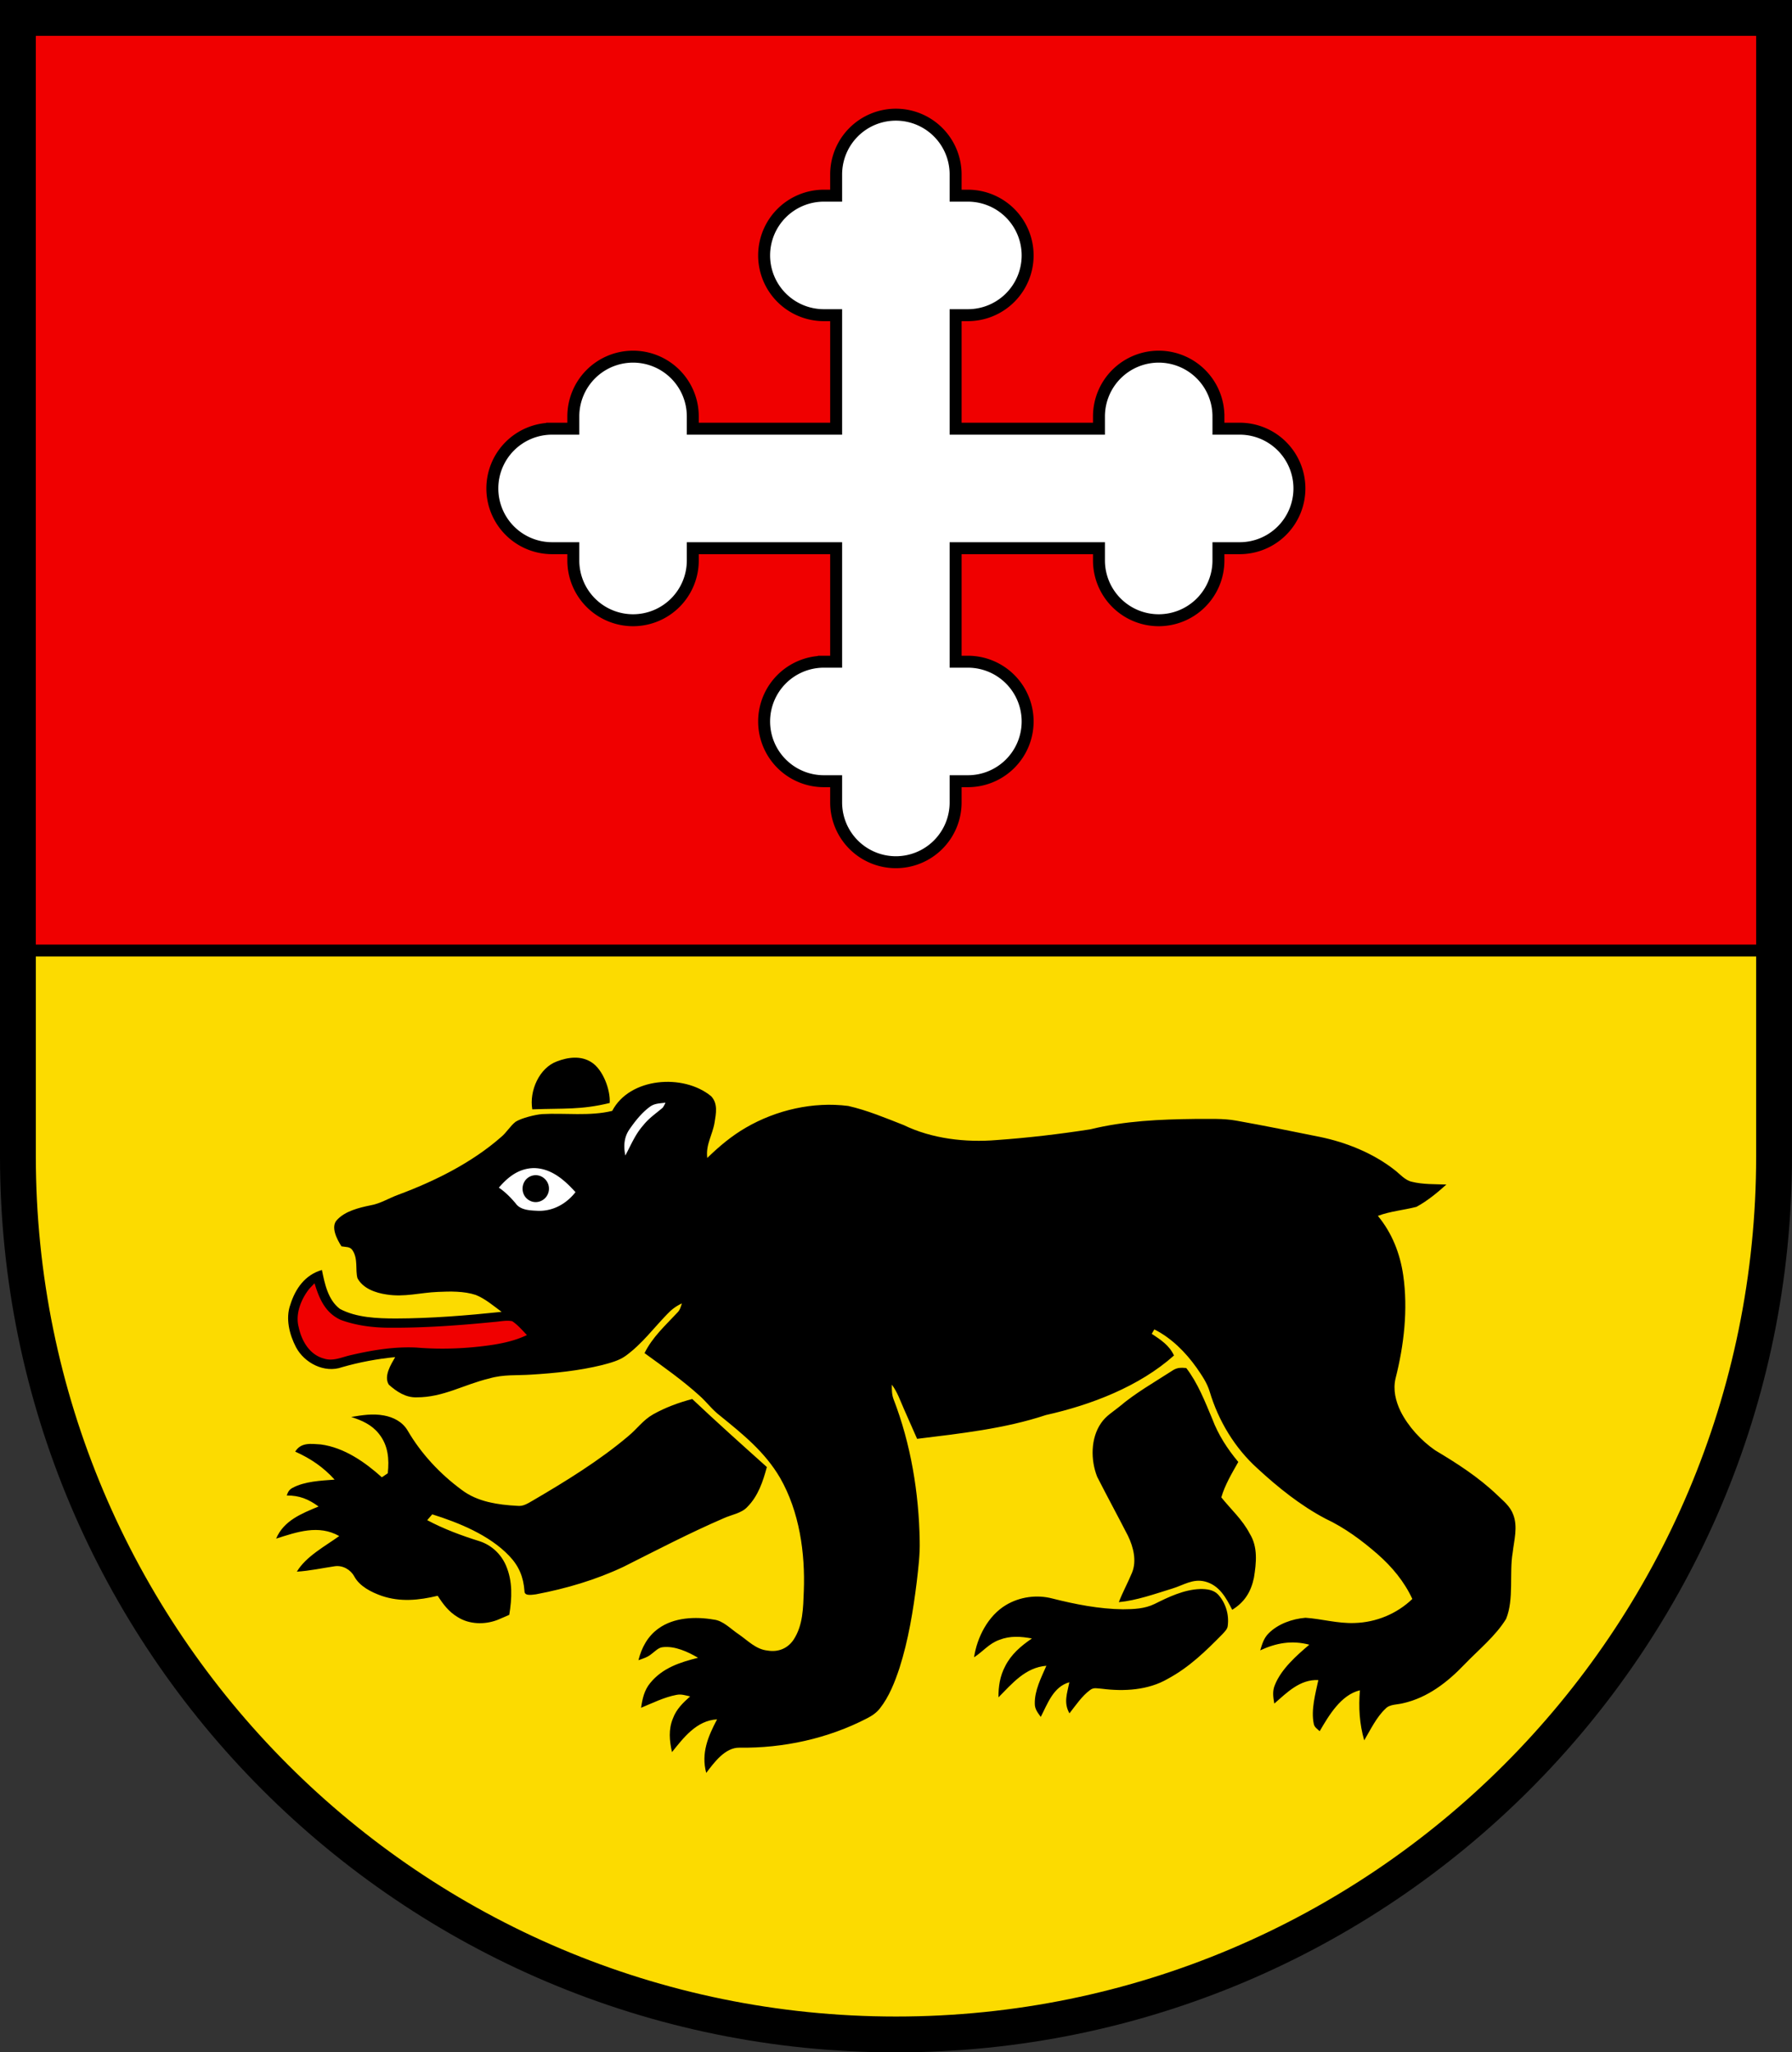 <?xml version="1.0" encoding="UTF-8"?>
<svg width="600" height="687" version="1.1" xmlns="http://www.w3.org/2000/svg">
 <rect width="100%" height="100%" fill="#333333" stroke="none"/>
 <path d="M593.94 318.18H6v68.852c0 162.35 131.61 293.97 293.97 293.97s293.97-131.61 293.97-293.97V318.18z" fill="#fcdb00"/>
 <path d="m192.33 354.04c-1.986 0.034-3.997 0.534-5.865 1.252-5.904 2.164-9.3 9.843-8.243 16.051 10.708-0.409 16.215 0.218 25.915-2.132 0.298-4.292-2.208-11.18-6.101-13.636-1.762-1.14-3.72-1.57-5.706-1.535zm12.653 17.817c-7.541 1.842-15.748 0.652-23.508 1.074-2.31 0.192-6.898 1.323-8.84 2.566-1.848 1.45-3.013 3.592-4.838 5.096-9.788 8.603-22.27 14.813-34.5 19.349-3.328 1.228-5.912 2.954-9.397 3.56-3.696 0.753-8.37 1.927-10.985 4.774-2.38 2.287-0.049 6.647 1.408 8.918 1.401 0.277 2.859 0 3.72 1.342 1.903 2.878 0.87 6.562 1.645 9.325 1.816 3.422 6.005 4.904 9.677 5.441 6.045 0.975 11.236-0.606 17.227-0.852 4.134-0.191 8.748-0.29 12.702 1.014 3.156 1.259 5.959 3.66 8.652 5.662-11.761 1.228-23.608 2.196-35.448 2.22-6.17-0.016-13.131-0.255-18.683-3.202-4.01-3.016-5.105-8.464-6.03-13.037-5.676 1.634-8.895 6.277-10.563 11.58-1.691 4.628-0.321 10.07 1.902 14.305 2.788 5.242 9.492 8.756 15.404 6.653 5.81-1.68 11.76-2.777 17.782-3.368-1.433 2.487-3.9 6.407-2.123 9.223 2.608 2.326 5.67 4.375 9.35 4.237 8.91 0.015 15.7-4.266 24.313-6.323 4.714-1.389 9.233-0.95 14.063-1.28 7.893-0.484 15.951-1.299 23.64-3.186 2.687-0.714 5.685-1.466 7.948-3.108 5.567-4.083 9.254-9.186 13.913-13.975 1.472-1.558 2.945-2.656 4.902-3.577-0.383 1.136-0.626 2.217-1.519 3.085-4.08 4.374-8.3 8.142-11.002 13.56 6.335 4.613 12.725 9.064 18.574 14.39 2.325 2.11 4.142 4.605 6.656 6.516 7.736 6.278 15.081 12.172 20.163 20.86 6.484 11.312 8.433 25.131 7.94 37.94-0.22 5.548-0.236 11.359-3.407 16.209-1.989 2.962-5.167 4.266-8.746 3.652-3.923-0.406-6.592-3.36-9.7-5.486-2.561-1.688-5.161-4.55-8.285-4.873-6.124-1.067-13.367-0.768-18.543 3-3.625 2.602-5.622 6.392-6.687 10.59 1.558-0.545 3.061-0.996 4.353-2.07 1.136-0.821 2.311-2.165 3.768-2.287 4.071-0.492 8.44 1.55 11.847 3.545-6.123 1.527-11.917 3.414-16.013 8.433-2.02 2.433-2.616 5.264-3.07 8.303 3.79-1.565 7.775-3.553 11.823-4.312 1.637-0.346 3.022 0.162 4.604 0.508-2.412 2.148-4.619 4.274-5.754 7.351-1.543 3.722-1.184 7.468-0.322 11.29 3.883-4.835 8.237-10.592 15.09-10.96-3.031 5.748-5.395 11.335-3.626 17.927 2.576-3.385 6.28-8.526 11.104-8.45 14.705 0.215 29.66-3.053 42.69-9.799 1.69-0.86 3.227-1.88 4.386-3.392 3.062-3.876 4.987-8.834 6.521-13.462 2.984-9.347 4.597-19.224 5.795-28.932 0.525-4.582 1.096-9.041 0.979-13.669-0.267-16.04-2.967-32.417-8.778-47.458-0.579-1.565-0.564-3.155-0.556-4.805 1.903 2.525 2.796 5.327 4.064 8.159 1.48 3.323 2.952 6.646 4.4 9.977 14.36-1.766 29.38-3.392 43.122-7.965 15.128-3.377 31.283-9.563 42.888-19.931-1.567-3.4-4.417-5.251-7.448-7.254 0.29-0.491 0.58-0.99 0.87-1.48 5.755 2.893 10.485 7.675 14.15 12.832 1.745 2.532 3.53 5.086 4.4 8.049 2.912 9.708 8.37 18.803 15.989 25.672 6.875 6.34 14.447 12.439 22.794 16.82 6.39 2.994 12.224 7.322 17.486 11.92 4.807 4.235 8.88 9.14 11.565 14.935-5.16 4.966-12.113 7.85-19.341 8.05-5.638 0.214-10.995-1.382-16.422-1.75-4.393 0.352-9.184 2.035-12.315 5.173-1.66 1.627-2.194 3.607-2.86 5.733 5.38-2.487 10.588-3.432 16.438-1.897-4.315 3.669-9.382 8.143-11.512 13.462-0.9 2.087-0.587 4.091-0.203 6.248 4.268-3.7 8.558-8.151 14.744-7.868-0.98 4.567-2.504 10.008-1.533 14.636 0.227 1.205 1.15 1.68 1.98 2.478 3.038-5.195 7.094-12.155 13.477-13.689-0.502 5.656-0.149 11.28 1.433 16.752 2.106-3.53 4.087-7.75 7.133-10.598 1.386-1.527 4.017-1.32 5.943-1.842 8.183-1.85 14.845-7.053 20.468-12.939 4.66-4.85 10.51-9.593 13.963-15.28 2.701-6.553 1.017-15.4 2.199-22.17 0.478-4.198 1.771-8.572 0.213-12.67-1.057-2.894-3.259-4.552-5.404-6.631-6.28-5.986-13.327-10.515-20.766-14.958-4.745-3.3-9.013-7.944-11.59-13.078-1.651-3.454-2.552-7.159-1.675-10.957 2.842-11.129 4.213-23.156 2.576-34.552-1.065-7.299-3.727-14.12-8.488-19.884 4.205-1.573 8.628-1.903 12.928-3.023 3.64-1.98 6.961-4.712 10.015-7.467-3.766-0.138-7.917-1e-3 -11.59-0.93-2.31-0.514-3.975-2.602-5.839-4.014-7.118-5.556-16.03-9.154-24.894-10.988-9.31-1.888-18.62-3.768-27.978-5.441-4.424-0.814-9.138-0.546-13.688-0.584-11.95 0.145-23.632 0.63-35.253 3.484-10.328 1.604-20.867 2.847-31.298 3.584-10.422 0.875-21.72-0.422-31.173-5.012-6.052-2.371-12.207-4.957-18.565-6.4-11.707-1.504-24.062 1.352-34.187 7.215-4.84 2.785-9.045 6.331-13.007 10.191-0.58-4.444 1.746-7.645 2.45-11.896 0.486-3.001 1.16-6.316-1.158-8.772-9.314-7.665-27.299-6.263-33.119 4.915zm190.88 85.987c-1.241-0.015-2.279 0.222-3.471 1.045-5.928 3.83-12.292 7.436-17.647 12.002-2.2 1.78-4.418 3.047-6.055 5.434-3.563 5.088-3.546 12.425-1.33 18.012 3.367 6.623 6.93 13.16 10.32 19.776 1.785 3.699 2.968 8.335 1.363 12.279-1.37 3.346-3.134 6.524-4.434 9.908 5.998-0.568 12.067-2.764 17.838-4.53 3.79-1.127 6.875-3.422 11.017-2.378 4.816 1.259 7.048 5.426 9.108 9.463 4.173-2.563 6.28-6.032 7.267-10.705 0.806-4.996 1.393-10.29-1.418-14.804-2.427-4.681-6.264-8.082-9.498-12.119 1.198-4.16 3.556-8.087 5.686-11.855-3.641-4.36-6.72-9.094-8.71-14.405-2.434-5.786-4.838-12.018-8.714-17.037-0.439-0.048-0.88-0.077-1.322-0.086zm-164.08 10.459c-4.534 1.183-9.028 2.849-13.107 5.136-3.43 1.957-5.309 4.819-8.355 7.328-9.71 8.212-21.017 15.142-32.019 21.58-1.668 0.922-3.062 1.95-5.097 1.712-6.476-0.338-13.382-1.335-18.637-5.356-7.266-5.341-13.592-12.126-18.095-19.87-1.7-2.862-4.676-4.428-7.918-5.02-3.774-0.705-7.25-0.12-10.963 0.5 3.579 1.144 6.844 2.586 9.225 5.564 3.155 3.883 3.54 8.496 3.023 13.285-0.658 0.445-1.325 0.897-1.99 1.342-5.677-5.104-12.615-9.953-20.43-10.997-3.28-0.214-6.624-0.774-8.573 2.403 5.136 2.302 9.436 5.21 13.186 9.377-4.526 0.338-10.015 0.561-14.063 2.748-1.167 0.606-1.55 1.365-1.957 2.563 4.29-0.023 7.28 1.235 10.655 3.683-5.716 2.372-11.66 4.713-14.212 10.753 6.961-2.218 14.212-4.774 21.126-0.86-4.768 3.43-11.148 6.823-14.186 11.919 4.306-0.269 8.495-1.19 12.747-1.819 2.655-0.345 5.23 1.135 6.475 3.414 1.793 3.323 5.7 5.273 9.161 6.5 6.273 2.134 12.466 1.489 18.777-0.023 1.809 2.847 3.782 5.442 6.773 7.192 3.821 2.386 8.826 2.51 12.992 0.982l0.445-0.176c1.26-0.514 2.499-1.074 3.744-1.619 0.916-5.564 1.183-11.174-1.088-16.477-1.629-3.822-4.832-6.862-8.865-8.166-5.998-1.873-11.98-4.083-17.517-7.046 0.556-0.652 1.12-1.304 1.683-1.949 9.005 2.817 19.13 6.968 25.716 13.845 3.328 3.46 4.824 7.114 5.168 11.85-0.047 1.819 2.724 1.19 3.852 1.074 10.07-1.903 20.077-4.843 29.333-9.225 11.048-5.548 22.074-11.296 33.444-16.207 2.607-1.205 6.005-1.682 7.931-3.762 3.688-3.691 5.27-8.533 6.594-13.406-8.402-7.529-16.782-15.027-24.98-22.77zm170.06 63.607c-5.38 0.176-10.547 2.64-15.245 4.988-3.32 1.627-6.962 1.766-10.604 1.79-7.9-0.078-16.005-1.674-23.64-3.608-5.192-1.359-10.907-0.576-15.496 2.164-6.052 3.591-9.718 10.835-10.72 17.512 3.085-1.98 4.933-4.574 8.488-5.84 3.578-1.404 7.18-1.15 10.892-0.459-3.688 2.51-6.97 5.303-8.982 9.325-1.714 3.246-2.261 6.76-2.23 10.383 4.596-4.612 8.981-10 16.044-10.568-1.722 3.96-3.963 8.257-3.876 12.654-0.032 1.85 0.985 3.04 1.996 4.46 2.286-4.398 4.182-10.093 9.577-11.597-0.728 3.699-2.012 6.822 0.032 10.406 2.067-2.64 4.196-5.831 6.937-7.826 1.214-0.952 2.537-0.47 3.955-0.4 7.4 0.943 15.496 0.49 22.05-3.339 7.212-3.89 12.702-9.277 18.363-15.025 0.72-0.829 1.62-1.613 1.699-2.772 0.477-3.706-0.705-7.688-3.29-10.459-1.51-1.573-3.867-1.82-5.95-1.79z"/>
 <path d="M222.803 369.107c-1.871.261-3.617.2-5.191 1.36-2.803 2.049-5.044 4.926-6.986 7.75-1.73 2.625-1.863 5.564-1.252 8.565 1.903-3.492 3.28-7.038 5.974-10.069 1.848-2.371 4.268-3.99 6.531-5.916a7.86 7.86 0 0 0 .924-1.69zm-44.094 21.896c-5.02.107-8.597 2.955-11.682 6.547 2.161 1.466 3.914 3.254 5.59 5.227 1.652 2.402 4.995 2.4 7.65 2.539 5.05.092 9.389-2.41 12.42-6.254-3.657-4.045-8.114-8.02-13.98-8.059zm.748 2.375c2.494.05 4.607 2.288 4.326 4.992-.36 3.27-4.025 5.165-6.867 3.254-2.764-1.85-2.544-6.169.4-7.734a4.459 4.459 0 0 1 2.14-.512z" fill="#fff"/>
 <path d="M105.316 429.561c1.566 5.111 3.508 9.831 8.746 12.248 5.059 1.873 10.705 2.602 16.092 2.625 11.707.092 23.563-.767 35.215-1.918 1.965-.131 4.197-.66 6.123-.261 1.872 1.22 3.399 3.054 4.933 4.642-3.54 1.689-7.306 2.602-11.174 3.224-8.465 1.289-17.157 1.673-25.692.967-7.33-.384-14.808.82-21.918 2.486-3.023.637-6.014 2.203-9.115 1.205-4.91-1.274-7.556-5.978-8.52-10.544-1.198-4.382.807-9.37 3.548-12.824a99.199 99.199 0 0 1 1.762-1.85z" fill="#f00000"/>
 <g stroke="#000">
  <path d="M5.995 5.996v312.19h587.94V5.996z" fill="#f00000" stroke-width="4"/>
  <path d="M5.996 5.996v381.04c0 162.35 131.63 293.97 294 293.97s294-131.61 294-293.97V5.996z" fill="none" stroke-width="12"/>
  <path d="M299.96 38.387a20 20 0 0 0-20 20V65.5h-4.113a20 20 0 0 0-20 20 20 20 0 0 0 20 20h4.113v38h-48v-4.113a20 20 0 0 0-20-20 20 20 0 0 0-20 20v4.113h-7.113a20 20 0 0 0-20 20 20 20 0 0 0 20 20h7.113v4.114a20 20 0 0 0 20 20 20 20 0 0 0 20-20V183.5h48v38h-4.113a20 20 0 0 0-20 20 20 20 0 0 0 20 20h4.113v7.114a20 20 0 0 0 20 20 20 20 0 0 0 20-20V261.5h4.113a20 20 0 0 0 20-20 20 20 0 0 0-20-20h-4.113v-38h48v4.114a20 20 0 0 0 20 20 20 20 0 0 0 20-20V183.5h7.113a20 20 0 0 0 20-20 20 20 0 0 0-20-20h-7.113v-4.113a20 20 0 0 0-20-20 20 20 0 0 0-20 20v4.113h-48v-38h4.113a20 20 0 0 0 20-20 20 20 0 0 0-20-20h-4.113v-7.113a20 20 0 0 0-20-20z" fill="#fff" stroke-width="4"/>
 </g>
</svg>
